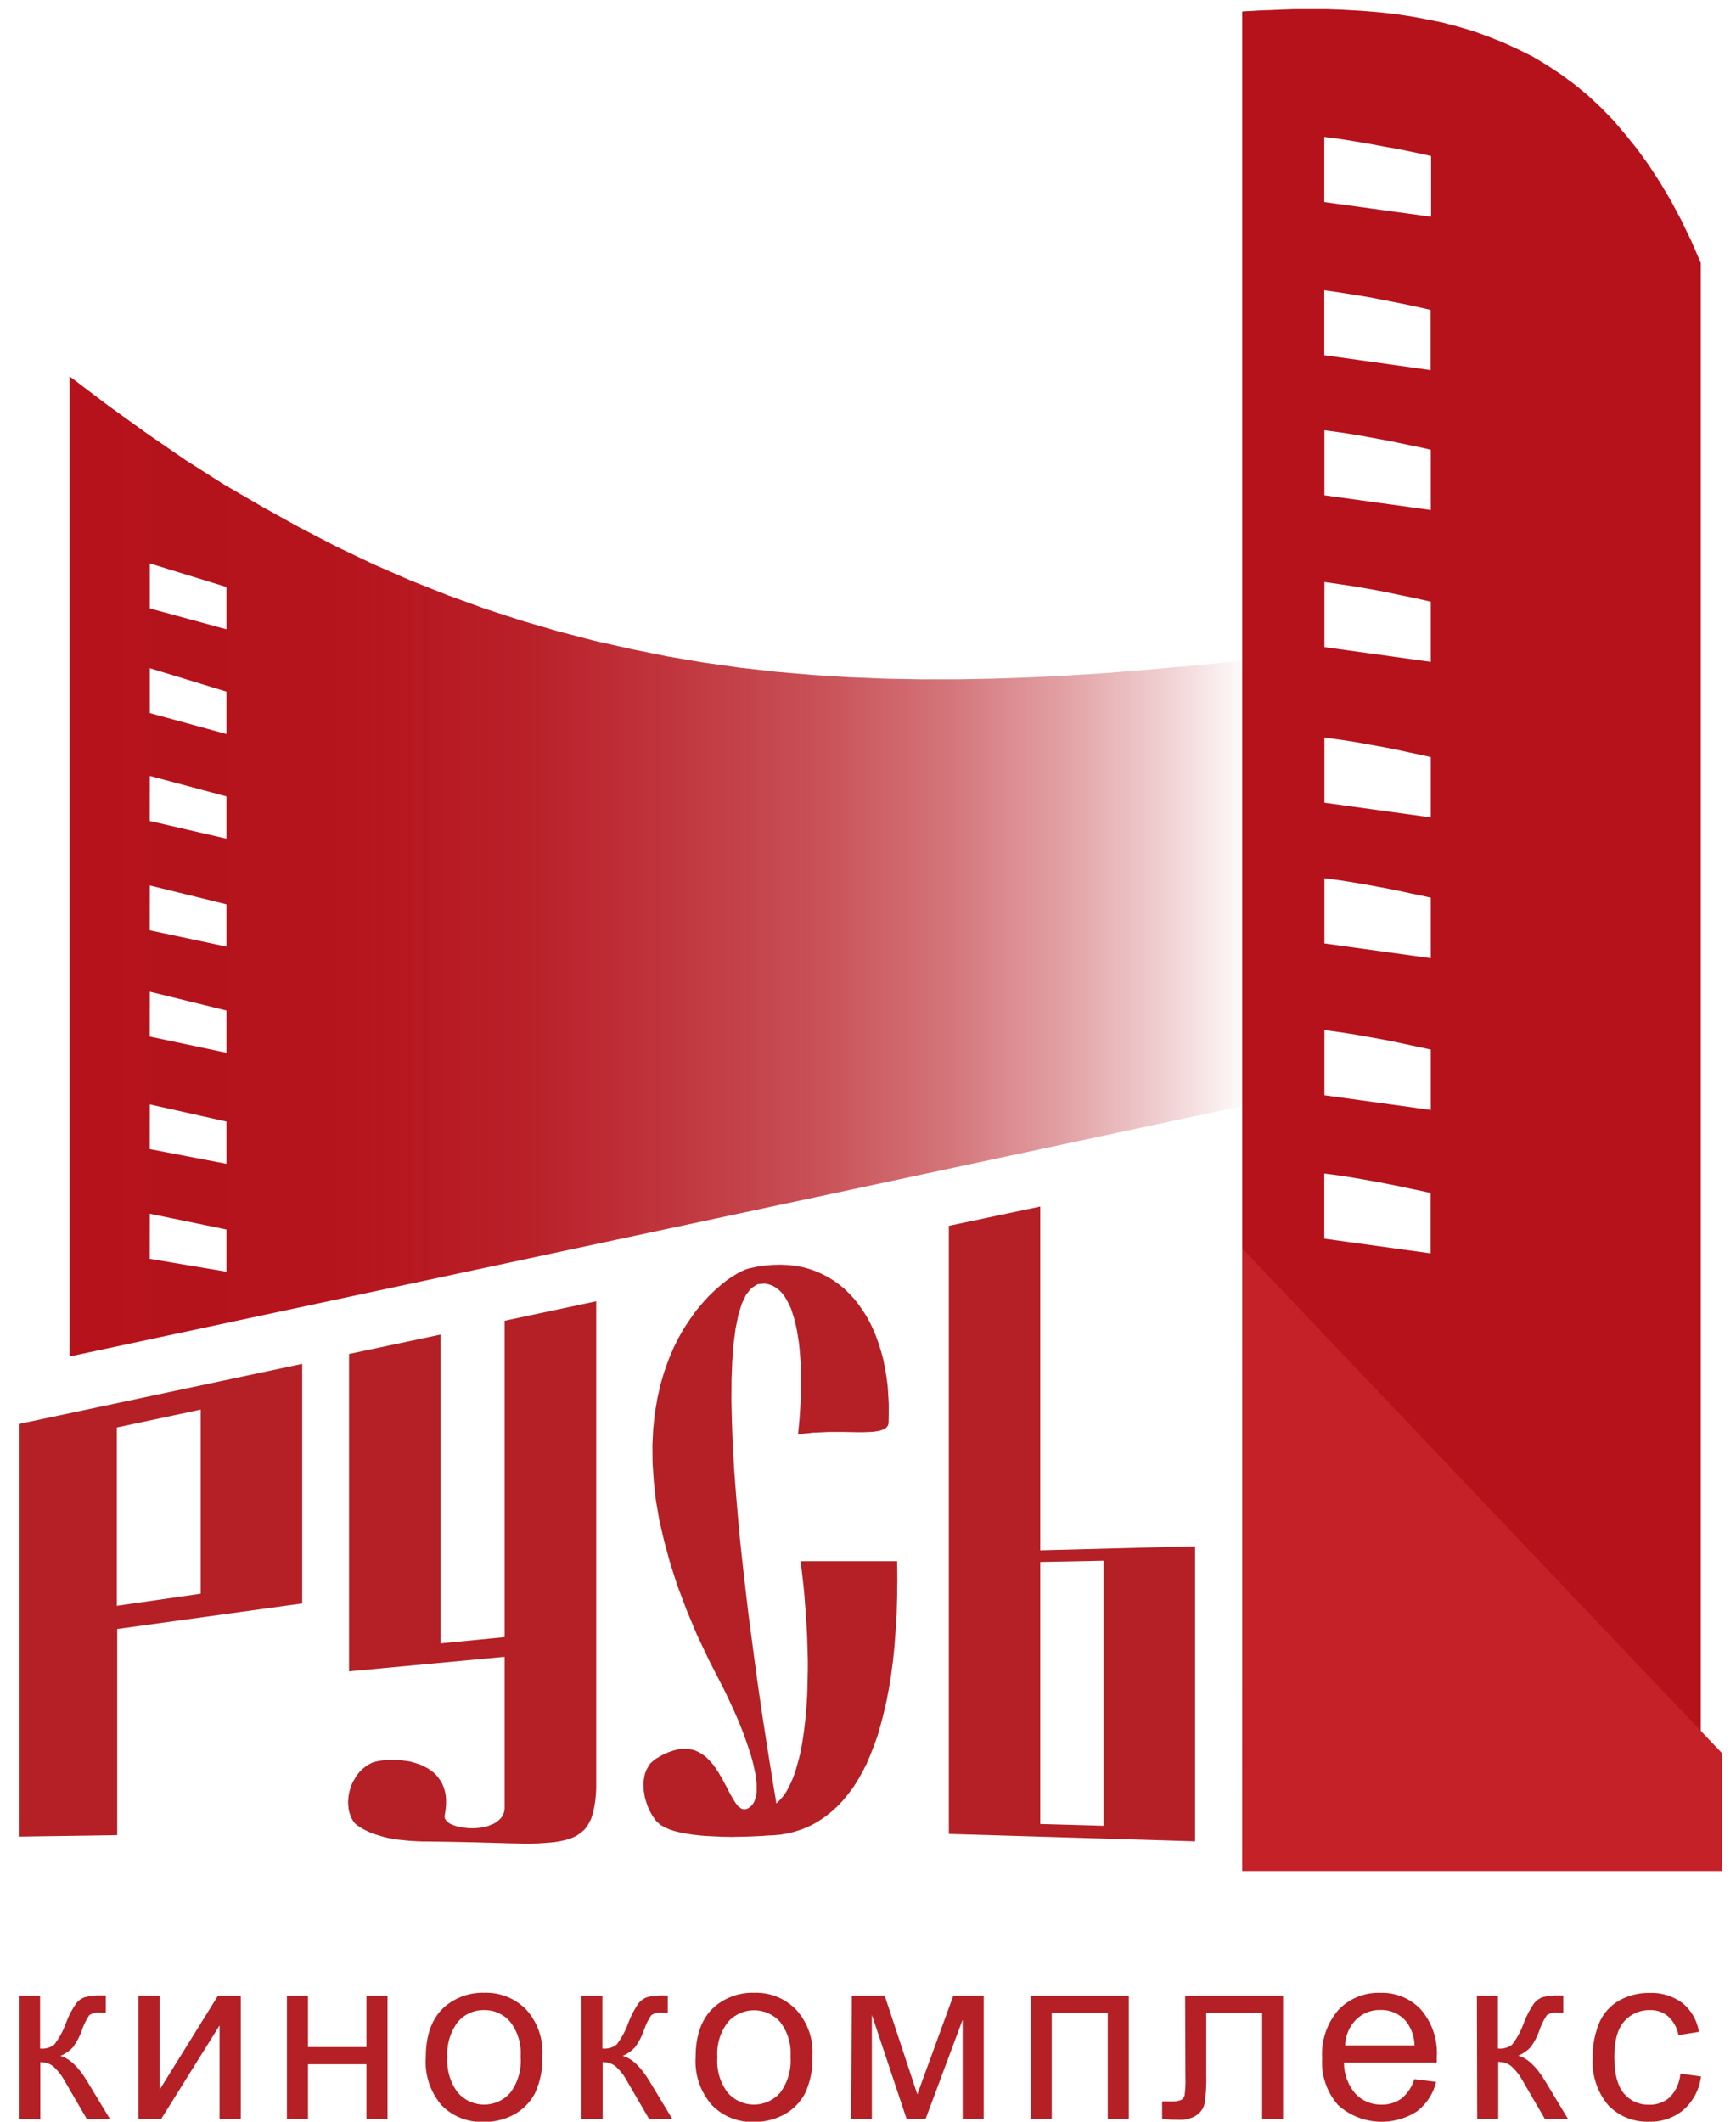 <svg width="63" height="77" viewBox="0 0 63 77" fill="none" xmlns="http://www.w3.org/2000/svg">
<g clip-path="url(#clip0_40006037_5327)">
<path fill-rule="evenodd" clip-rule="evenodd" d="M45.068 40.145V67.727H45.418L45.389 23.94L44.043 24.085L42.697 24.21L41.351 24.328L40.021 24.435L38.699 24.517L37.369 24.584L36.053 24.63L34.736 24.654H33.417L32.101 24.63L30.79 24.576L29.484 24.494L28.178 24.381L26.862 24.232L25.546 24.047L24.227 23.823L22.91 23.556L21.588 23.259L20.264 22.914L18.937 22.527L17.591 22.089L16.245 21.6L14.899 21.066L13.553 20.478L12.207 19.836L10.855 19.134L9.49 18.375L8.112 17.573L6.731 16.694L5.337 15.735L3.934 14.725L2.521 13.656V49.23L45.068 40.145ZM5.436 20.448L8.217 21.303V22.837L5.436 22.081V20.448ZM5.436 24.25L8.217 25.1V26.639L5.436 25.878V24.25ZM5.436 28.159L8.217 28.902V30.436L5.433 29.794L5.436 28.159ZM5.436 32.135L8.217 32.819V34.353L5.433 33.762L5.436 32.135ZM5.436 35.99L8.217 36.672V38.206L5.433 37.618L5.436 35.99ZM5.436 40.081L8.217 40.704V42.237L5.433 41.703L5.436 40.081ZM5.436 44.049L8.217 44.621V46.152L5.433 45.684L5.436 44.049Z" fill="url(#paint0_linear_40006037_5327)"/>
<path fill-rule="evenodd" clip-rule="evenodd" d="M12.667 49.138L15.991 48.433V59.641L18.312 59.414V47.933L21.637 47.225V48.457V49.806V50.88V51.962V53.039V54.121V55.195V56.277V57.352V58.434V59.51V60.59V61.667V62.746V63.823V64.905L21.623 65.129L21.604 65.343L21.575 65.533L21.54 65.712L21.497 65.872L21.445 66.022L21.378 66.153L21.305 66.278L21.222 66.385L21.125 66.473L21.02 66.556L20.899 66.634L20.772 66.692L20.63 66.746L20.474 66.788L20.307 66.823L20.126 66.853L19.93 66.871L19.72 66.887L19.499 66.901L19.259 66.906H19.001L18.732 66.901L18.452 66.895L17.827 66.877L17.133 66.858L16.368 66.842L15.528 66.829H15.351L15.165 66.823L14.979 66.813L14.799 66.799L14.618 66.781L14.446 66.764L14.271 66.735L14.104 66.706L13.937 66.668L13.781 66.62L13.625 66.575L13.472 66.521L13.326 66.455L13.189 66.385L13.057 66.308L12.938 66.222L12.885 66.177L12.842 66.123L12.799 66.062L12.769 66.003L12.734 65.939L12.71 65.867L12.685 65.795L12.667 65.725L12.65 65.653L12.645 65.576L12.637 65.493L12.632 65.415L12.637 65.332L12.645 65.255L12.65 65.172L12.667 65.089L12.685 65.006L12.71 64.921L12.734 64.843L12.764 64.761L12.799 64.683L12.842 64.608L12.885 64.536L12.93 64.459L12.979 64.392L13.033 64.322L13.092 64.264L13.159 64.197L13.224 64.143L13.296 64.09L13.369 64.042L13.447 64.002L13.501 63.972L13.571 63.954L13.644 63.93L13.733 63.911L13.829 63.895L13.932 63.882L14.04 63.876L14.153 63.871L14.271 63.865L14.398 63.871L14.524 63.876L14.651 63.895L14.78 63.911L14.906 63.935L15.038 63.972L15.165 64.013L15.283 64.055L15.404 64.114L15.518 64.173L15.625 64.245L15.727 64.322L15.822 64.411L15.905 64.512L15.983 64.619L16.05 64.737L16.104 64.868L16.145 65.006L16.177 65.159L16.188 65.319V65.498L16.169 65.688L16.139 65.885L16.134 65.944L16.145 65.992L16.169 66.038L16.207 66.086L16.252 66.129L16.306 66.169L16.373 66.206L16.452 66.236L16.53 66.265L16.619 66.289L16.71 66.313L16.804 66.324L16.907 66.337L17.009 66.348H17.116H17.219L17.326 66.342L17.434 66.329L17.534 66.313L17.636 66.289L17.733 66.26L17.822 66.222L17.913 66.187L17.997 66.139L18.067 66.086L18.134 66.027L18.193 65.963L18.242 65.891L18.277 65.813L18.301 65.731L18.312 65.634V65.541V60.128L12.667 60.657V49.486V49.138Z" fill="#B42025"/>
<path fill-rule="evenodd" clip-rule="evenodd" d="M34.434 66.556L43.369 66.824V56.117L37.751 56.264V43.787L34.434 44.487V66.556ZM40.047 56.641V66.26L37.751 66.196V56.687L40.047 56.641Z" fill="#B42025"/>
<path fill-rule="evenodd" clip-rule="evenodd" d="M32.557 56.658H32.121H31.685H31.248H30.804H30.368H29.932H29.488H29.052L29.092 56.968L29.13 57.288L29.165 57.609L29.195 57.935L29.219 58.269L29.248 58.595L29.267 58.934L29.286 59.265L29.297 59.599L29.308 59.933L29.316 60.265V60.596L29.308 60.925L29.302 61.245L29.291 61.56L29.273 61.876L29.248 62.178L29.219 62.474L29.184 62.766L29.146 63.051L29.1 63.324L29.052 63.586L28.99 63.834L28.925 64.072L28.861 64.299L28.783 64.513L28.697 64.708L28.608 64.892L28.513 65.061L28.406 65.208L28.29 65.338L28.172 65.451L28.142 65.242L28.04 64.638L27.889 63.693L27.698 62.469L27.595 61.774L27.488 61.026L27.38 60.235L27.272 59.415L27.159 58.56L27.057 57.692L26.955 56.807L26.86 55.915L26.777 55.022L26.704 54.143L26.64 53.278L26.591 52.428L26.562 51.613L26.543 50.836L26.548 50.098L26.573 49.409L26.621 48.778L26.694 48.22L26.793 47.728L26.92 47.311L27.076 46.986L27.267 46.748L27.488 46.609L27.746 46.582L27.889 46.609L28.029 46.657L28.153 46.729L28.266 46.812L28.376 46.924L28.47 47.044L28.554 47.186L28.637 47.341L28.71 47.507L28.769 47.685L28.828 47.875L28.877 48.078L28.92 48.279L28.955 48.495L28.99 48.714L29.014 48.939L29.033 49.166L29.052 49.398L29.063 49.623L29.068 49.855V50.08V50.301V50.52L29.063 50.734L29.038 51.132L29.014 51.501L28.985 51.808L28.96 52.065L29.092 52.041L29.224 52.022L29.361 52.011L29.499 51.992L29.781 51.982L30.064 51.968H30.608L31.117 51.977H31.348L31.564 51.968L31.66 51.963L31.749 51.953L31.841 51.939L31.919 51.923L31.989 51.904L32.048 51.88L32.102 51.856L32.15 51.822L32.188 51.784L32.218 51.744L32.234 51.701L32.247 51.648L32.253 51.292V50.948L32.234 50.608L32.212 50.277L32.169 49.957L32.115 49.647L32.056 49.345L31.978 49.053L31.889 48.768L31.792 48.495L31.685 48.239L31.564 47.987L31.434 47.752L31.289 47.525L31.141 47.317L30.979 47.116L30.804 46.932L30.627 46.758L30.433 46.603L30.236 46.462L30.026 46.336L29.806 46.224L29.585 46.128L29.345 46.045L29.106 45.981L28.853 45.938L28.597 45.909L28.328 45.898L28.058 45.903L27.776 45.927L27.488 45.968L27.194 46.029L27.062 46.069L26.914 46.136L26.747 46.224L26.562 46.336L26.363 46.472L26.155 46.641L25.937 46.831L25.716 47.044L25.496 47.287L25.267 47.56L25.052 47.859L24.836 48.185L24.634 48.535L24.44 48.923L24.268 49.331L24.107 49.778L23.969 50.248L23.856 50.75L23.765 51.287L23.705 51.851L23.676 52.444L23.681 53.075L23.724 53.74L23.8 54.435L23.926 55.167L24.101 55.925L24.317 56.722L24.586 57.555L24.914 58.424L25.291 59.327L25.735 60.265L26.236 61.24L26.268 61.299L26.333 61.435L26.43 61.638L26.548 61.892L26.686 62.196L26.831 62.533L26.974 62.897L27.111 63.276L27.173 63.468L27.237 63.658L27.291 63.848L27.34 64.037L27.38 64.222L27.418 64.401L27.442 64.572L27.458 64.737V64.892V65.037L27.442 65.173L27.404 65.296L27.364 65.403L27.302 65.499L27.224 65.576L27.135 65.635L27.057 65.659H26.992L26.92 65.648L26.86 65.606L26.793 65.558L26.734 65.488L26.675 65.403L26.616 65.309L26.489 65.09L26.363 64.844L26.225 64.585L26.069 64.318L25.986 64.192L25.902 64.067L25.805 63.955L25.706 63.848L25.598 63.746L25.482 63.663L25.364 63.591L25.232 63.532L25.095 63.492L24.944 63.468H24.782L24.615 63.484L24.43 63.532L24.238 63.599L24.034 63.693L23.819 63.818L23.74 63.872L23.676 63.931L23.608 63.989L23.555 64.061L23.514 64.133L23.471 64.208L23.436 64.286L23.407 64.371L23.388 64.454L23.372 64.542L23.358 64.63L23.353 64.721V64.815L23.358 64.906L23.363 64.999L23.382 65.095L23.393 65.184L23.417 65.28L23.442 65.368L23.471 65.459L23.501 65.547L23.538 65.63L23.573 65.713L23.617 65.79L23.657 65.862L23.7 65.932L23.746 65.999L23.794 66.063L23.843 66.116L23.897 66.164L23.945 66.212L23.999 66.247L24.093 66.3L24.195 66.349L24.308 66.397L24.43 66.437L24.556 66.474L24.693 66.504L24.836 66.533L24.982 66.557L25.13 66.581L25.286 66.597L25.442 66.616L25.603 66.629L25.921 66.645L26.236 66.658L26.543 66.664L26.831 66.658L27.095 66.653L27.326 66.645L27.668 66.629L27.805 66.616L28.069 66.605L28.328 66.581L28.578 66.538L28.823 66.479L29.063 66.402L29.302 66.308L29.531 66.194L29.752 66.063L29.967 65.916L30.177 65.747L30.379 65.566L30.578 65.357L30.764 65.13L30.95 64.887L31.117 64.625L31.284 64.334L31.44 64.032L31.582 63.698L31.72 63.348L31.852 62.979L31.965 62.581L32.072 62.167L32.175 61.721L32.263 61.256L32.342 60.77L32.409 60.259L32.463 59.717L32.503 59.158L32.541 58.571L32.557 57.959L32.565 57.323L32.557 56.658Z" fill="#B42025"/>
<path fill-rule="evenodd" clip-rule="evenodd" d="M0.679 51.68L10.968 49.497V58.192L4.254 59.119V66.6L0.679 66.653M7.285 57.836V51.157L4.241 51.806V58.277L7.14 57.86L7.285 57.836Z" fill="#B42025"/>
<path d="M0.68 72.422H1.455V74.346C1.637 74.365 1.82 74.315 1.966 74.207C2.152 73.963 2.298 73.693 2.4 73.405C2.491 73.157 2.614 72.922 2.766 72.705C2.851 72.595 2.969 72.515 3.102 72.475C3.293 72.428 3.49 72.408 3.687 72.417H3.84V73.044H3.627C3.491 73.026 3.353 73.059 3.24 73.135C3.125 73.306 3.034 73.493 2.97 73.688C2.894 73.905 2.786 74.109 2.65 74.295C2.522 74.433 2.365 74.541 2.19 74.613C2.518 74.701 2.841 75.003 3.159 75.524L3.996 76.913H3.156L2.349 75.524C2.237 75.316 2.089 75.129 1.91 74.974C1.779 74.883 1.622 74.836 1.463 74.84V76.913H0.68L0.68 72.422Z" fill="#B42025"/>
<path d="M5.023 72.422H5.793V75.839L7.914 72.422H8.738V76.903H7.968V73.507L5.849 76.903H5.023V72.422Z" fill="#B42025"/>
<path d="M10.412 72.422H11.177V74.292H13.298V72.422H14.063V76.903H13.298V74.915H11.177V76.903H10.412V72.422Z" fill="#B42025"/>
<path d="M15.452 74.661C15.452 73.833 15.687 73.218 16.15 72.817C16.544 72.484 17.05 72.307 17.568 72.32C17.851 72.31 18.133 72.359 18.395 72.463C18.657 72.568 18.895 72.726 19.092 72.927C19.298 73.155 19.457 73.421 19.558 73.711C19.659 74.001 19.701 74.307 19.682 74.613C19.701 75.081 19.609 75.547 19.412 75.973C19.24 76.298 18.975 76.566 18.651 76.742C18.316 76.923 17.941 77.015 17.56 77.01C17.277 77.021 16.994 76.973 16.73 76.87C16.467 76.766 16.227 76.609 16.029 76.409C15.613 75.924 15.406 75.296 15.452 74.661ZM16.238 74.661C16.203 75.122 16.338 75.58 16.618 75.949C16.736 76.084 16.882 76.193 17.046 76.267C17.21 76.341 17.388 76.38 17.568 76.38C17.749 76.38 17.927 76.341 18.091 76.267C18.255 76.193 18.401 76.084 18.519 75.949C18.798 75.57 18.932 75.105 18.895 74.637C18.927 74.185 18.792 73.737 18.516 73.376C18.4 73.24 18.254 73.131 18.09 73.057C17.927 72.983 17.748 72.946 17.568 72.948C17.388 72.945 17.209 72.981 17.044 73.055C16.88 73.129 16.734 73.239 16.618 73.376C16.338 73.744 16.203 74.201 16.238 74.661Z" fill="#B42025"/>
<path d="M21.098 72.421H21.862V74.345C22.044 74.364 22.227 74.314 22.374 74.206C22.559 73.963 22.705 73.692 22.805 73.404C22.899 73.157 23.021 72.923 23.171 72.704C23.254 72.599 23.366 72.52 23.494 72.477C23.686 72.43 23.883 72.41 24.081 72.418H24.234V73.046H24.021C23.885 73.026 23.747 73.059 23.634 73.137C23.518 73.308 23.428 73.494 23.365 73.69C23.29 73.907 23.183 74.111 23.047 74.297C22.921 74.432 22.768 74.54 22.597 74.612C22.926 74.7 23.249 75.002 23.567 75.523L24.404 76.912H23.561L22.753 75.523C22.644 75.314 22.496 75.128 22.317 74.973C22.186 74.882 22.03 74.836 21.87 74.839V76.912H21.098V72.421Z" fill="#B42025"/>
<path d="M25.244 74.661C25.244 73.833 25.478 73.218 25.944 72.817C26.339 72.483 26.845 72.306 27.363 72.32C27.645 72.31 27.927 72.359 28.189 72.463C28.451 72.568 28.688 72.726 28.884 72.927C29.093 73.154 29.254 73.42 29.357 73.71C29.46 73.999 29.503 74.306 29.484 74.613C29.503 75.081 29.411 75.547 29.215 75.973C29.043 76.298 28.778 76.566 28.453 76.742C28.123 76.92 27.752 77.012 27.377 77.01C27.093 77.021 26.81 76.974 26.546 76.87C26.282 76.767 26.044 76.609 25.845 76.408C25.634 76.171 25.472 75.894 25.369 75.594C25.266 75.294 25.224 74.977 25.244 74.661ZM26.033 74.661C25.997 75.121 26.131 75.579 26.41 75.949C26.528 76.084 26.674 76.193 26.838 76.267C27.002 76.341 27.18 76.38 27.36 76.38C27.541 76.38 27.719 76.341 27.883 76.267C28.047 76.193 28.193 76.084 28.311 75.949C28.591 75.571 28.725 75.105 28.688 74.637C28.722 74.185 28.587 73.736 28.308 73.376C28.19 73.244 28.045 73.138 27.882 73.066C27.72 72.993 27.544 72.956 27.366 72.956C27.188 72.956 27.012 72.993 26.849 73.066C26.687 73.138 26.542 73.244 26.424 73.376C26.139 73.742 26 74.2 26.033 74.661Z" fill="#B42025"/>
<path d="M30.913 72.422H32.105L33.29 76.008L34.598 72.422H35.699V76.903H34.935V73.296L33.589 76.903H32.902L31.64 73.122V76.903H30.891L30.913 72.422Z" fill="#B42025"/>
<path d="M37.403 72.422H40.965V76.903H40.2V73.05H38.168V76.903H37.403V72.422Z" fill="#B42025"/>
<path d="M43.009 72.422H46.562V76.903H45.803V73.05H43.776V75.281C43.787 75.625 43.769 75.969 43.722 76.31C43.689 76.483 43.593 76.638 43.453 76.745C43.26 76.881 43.026 76.946 42.791 76.93C42.613 76.93 42.406 76.93 42.174 76.897V76.264H42.511C42.626 76.271 42.741 76.255 42.85 76.216C42.882 76.201 42.911 76.179 42.934 76.152C42.958 76.126 42.976 76.095 42.987 76.061C43.019 75.834 43.029 75.604 43.02 75.374L43.009 72.422Z" fill="#B42025"/>
<path d="M51.326 75.456L52.118 75.555C52.016 75.98 51.771 76.357 51.423 76.624C50.988 76.906 50.472 77.037 49.954 76.996C49.436 76.956 48.946 76.746 48.562 76.4C48.15 75.931 47.941 75.32 47.98 74.7C47.94 74.063 48.15 73.434 48.567 72.948C48.761 72.741 48.998 72.579 49.261 72.471C49.523 72.363 49.806 72.312 50.091 72.322C50.367 72.313 50.642 72.363 50.897 72.468C51.152 72.574 51.381 72.733 51.569 72.934C51.977 73.413 52.182 74.029 52.142 74.655V74.858H48.772C48.771 75.272 48.92 75.673 49.191 75.988C49.312 76.116 49.459 76.217 49.622 76.284C49.785 76.352 49.96 76.385 50.136 76.381C50.394 76.387 50.646 76.31 50.855 76.162C51.08 75.978 51.244 75.733 51.326 75.456ZM48.815 74.23H51.334C51.328 73.925 51.227 73.63 51.046 73.383C50.933 73.242 50.789 73.129 50.624 73.053C50.46 72.977 50.28 72.94 50.099 72.945C49.935 72.94 49.772 72.969 49.619 73.029C49.467 73.089 49.329 73.18 49.213 73.295C48.965 73.545 48.822 73.879 48.815 74.23Z" fill="#B42025"/>
<path d="M53.597 72.421H54.362V74.345C54.544 74.364 54.726 74.314 54.873 74.206C55.058 73.963 55.204 73.692 55.304 73.404C55.398 73.157 55.521 72.923 55.67 72.704C55.753 72.599 55.865 72.52 55.993 72.477C56.185 72.43 56.382 72.41 56.58 72.418H56.733V73.046H56.521C56.385 73.028 56.246 73.061 56.133 73.137C56.019 73.309 55.928 73.495 55.864 73.69C55.789 73.907 55.682 74.111 55.546 74.297C55.42 74.429 55.268 74.534 55.099 74.604C55.428 74.692 55.751 74.994 56.068 75.515L56.906 76.904H56.066L55.258 75.515C55.147 75.307 54.998 75.12 54.819 74.965C54.688 74.874 54.532 74.828 54.372 74.831V76.904H53.608L53.597 72.421Z" fill="#B42025"/>
<path d="M60.98 75.258L61.731 75.357C61.675 75.822 61.451 76.251 61.101 76.565C60.753 76.858 60.308 77.014 59.852 77C59.575 77.012 59.299 76.964 59.042 76.861C58.785 76.758 58.554 76.601 58.363 76.402C57.96 75.919 57.759 75.301 57.8 74.676C57.791 74.241 57.873 73.809 58.04 73.407C58.188 73.061 58.447 72.775 58.778 72.592C59.108 72.413 59.478 72.321 59.854 72.325C60.286 72.307 60.711 72.437 61.058 72.693C61.379 72.958 61.592 73.331 61.655 73.741L60.912 73.856C60.865 73.595 60.732 73.356 60.535 73.177C60.354 73.024 60.122 72.943 59.884 72.95C59.707 72.944 59.53 72.978 59.368 73.049C59.205 73.119 59.06 73.225 58.944 73.359C58.702 73.626 58.584 74.067 58.584 74.66C58.584 75.253 58.7 75.699 58.931 75.974C59.041 76.107 59.181 76.212 59.338 76.283C59.496 76.354 59.668 76.388 59.841 76.383C60.117 76.394 60.387 76.298 60.595 76.116C60.821 75.884 60.958 75.58 60.98 75.258Z" fill="#B42025"/>
<path fill-rule="evenodd" clip-rule="evenodd" d="M61.723 67.886H45.081V0.416L45.711 0.381L46.333 0.357L46.955 0.333H47.574H48.182L48.794 0.357L49.405 0.392L49.997 0.44L50.589 0.504L51.176 0.59L51.757 0.697L52.331 0.814L52.901 0.964L53.464 1.13L54.003 1.325L54.541 1.538L55.079 1.784L55.618 2.051L56.135 2.359L56.638 2.693L57.128 3.053L57.613 3.451L58.081 3.887L58.541 4.357L58.983 4.875L59.414 5.41L59.834 5.992L60.24 6.615L60.636 7.28L61.013 7.988L61.376 8.742L61.723 9.543V67.886ZM51.93 45.488L48.059 44.954V42.589L48.64 42.666L49.203 42.757L49.741 42.851L50.255 42.947L50.734 43.041L51.179 43.137L51.58 43.219L51.919 43.297V45.488H51.93ZM51.93 40.283L48.064 39.749V37.384L48.645 37.462L49.208 37.55L49.746 37.646L50.261 37.739L50.74 37.836L51.184 37.932L51.585 38.015L51.924 38.092V40.291L51.93 40.283ZM51.93 34.774L48.064 34.239V31.872L48.645 31.95L49.208 32.04L49.746 32.134L50.261 32.23L50.74 32.324L51.184 32.42L51.585 32.503L51.924 32.58V34.779L51.93 34.774ZM51.93 29.665L48.064 29.131V26.769L48.645 26.846L49.208 26.934L49.746 27.031L50.261 27.124L50.74 27.22L51.184 27.317L51.585 27.399L51.924 27.477V29.676L51.93 29.665ZM51.93 24.02L48.064 23.485V21.123L48.645 21.206L49.208 21.291L49.746 21.385L50.261 21.481L50.74 21.583L51.184 21.671L51.585 21.759L51.924 21.837V24.03L51.93 24.02ZM51.93 18.51L48.064 17.976V15.616L48.645 15.694L49.208 15.782L49.746 15.878L50.261 15.972L50.74 16.068L51.184 16.162L51.585 16.244L51.924 16.322V18.521L51.93 18.51ZM51.93 13.434L48.059 12.891V10.534L48.64 10.617L49.203 10.708L49.741 10.796L50.255 10.898L50.734 10.991L51.179 11.082L51.58 11.17L51.919 11.248V13.441L51.93 13.434ZM51.93 7.865L48.059 7.334V4.969L48.64 5.044L49.203 5.135L49.741 5.228L50.255 5.324L50.751 5.41L51.195 5.503L51.596 5.586L51.935 5.664V7.863L51.93 7.865Z" fill="#B5121B"/>
<path fill-rule="evenodd" clip-rule="evenodd" d="M45.084 45.311L62.493 63.627V67.902H45.081L45.084 45.311Z" fill="#C42129"/>
</g>
<defs>
<linearGradient id="paint0_linear_40006037_5327" x1="2.521" y1="40.688" x2="45.418" y2="40.688" gradientUnits="userSpaceOnUse">
<stop stop-color="#B5121B"/>
<stop offset="0.23" stop-color="#B5121B" stop-opacity="0.99"/>
<stop offset="0.39" stop-color="#B5121B" stop-opacity="0.94"/>
<stop offset="0.51" stop-color="#B5121B" stop-opacity="0.85"/>
<stop offset="0.63" stop-color="#B5121B" stop-opacity="0.74"/>
<stop offset="0.74" stop-color="#B5121B" stop-opacity="0.59"/>
<stop offset="0.84" stop-color="#B5121B" stop-opacity="0.4"/>
<stop offset="0.93" stop-color="#B5121B" stop-opacity="0.19"/>
<stop offset="1" stop-color="#B5121B" stop-opacity="0"/>
</linearGradient>
<clipPath id="clip0_40006037_5327">
<rect width="61.815" height="76.667" fill="white" transform="translate(0.681 0.333)"/>
</clipPath>
</defs>
</svg>
